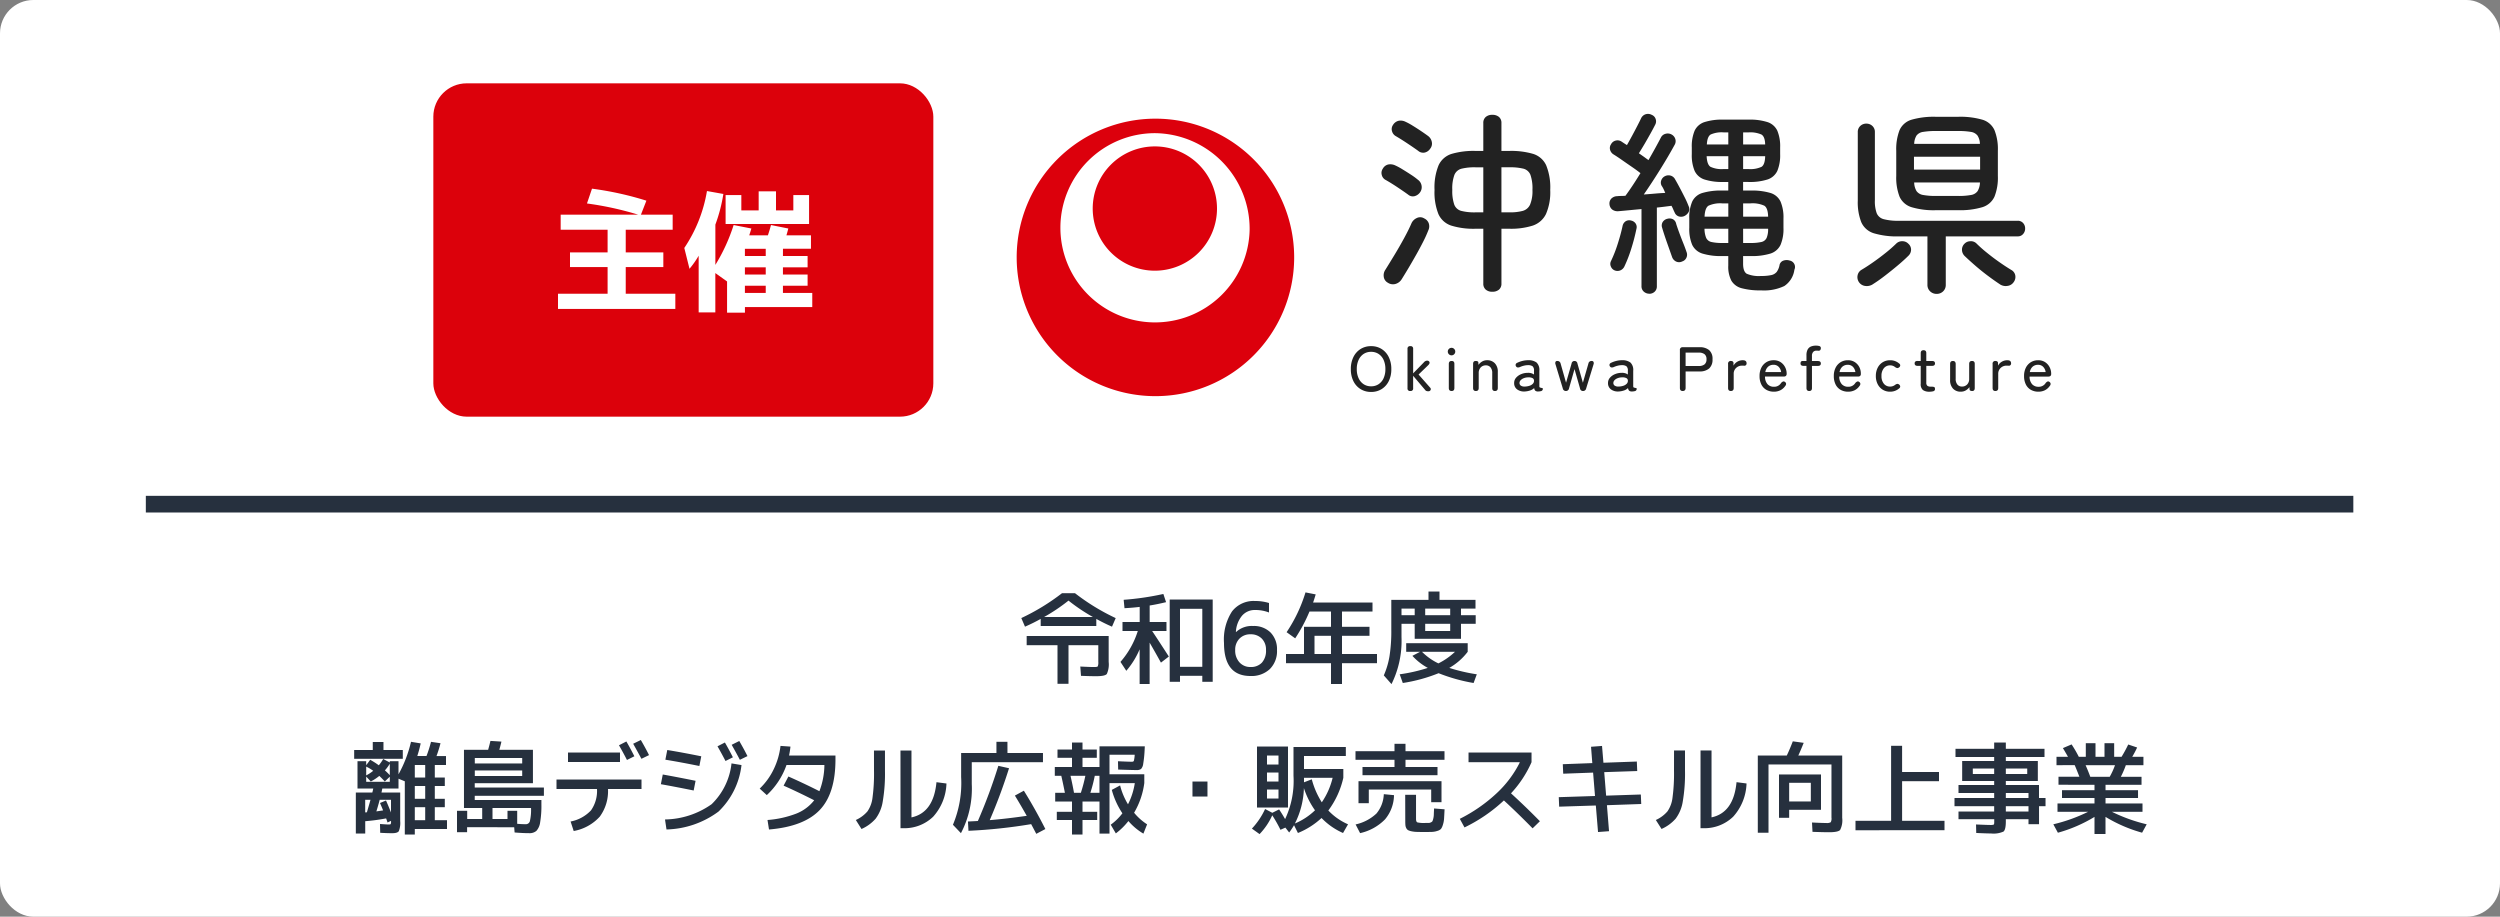 <svg xmlns="http://www.w3.org/2000/svg" xmlns:xlink="http://www.w3.org/1999/xlink" width="300" height="110" viewBox="0 0 300 110">
  <rect x="0" y="0" width="300" height="110" fill="#808080" stroke="none"/>
  <defs>
    <clipPath id="clip-path">
      <rect id="長方形_10050" data-name="長方形 10050" width="33.299" height="33.299" fill="none"/>
    </clipPath>
  </defs>
  <g id="グループ_5831" data-name="グループ 5831" transform="translate(-38 -4894.002)">
    <rect id="長方形_2228" data-name="長方形 2228" width="300" height="110" rx="4" transform="translate(38 4894.002)" fill="#fff"/>
    <g id="logo" transform="translate(160 4907.002)">
      <g id="グループ_11977" data-name="グループ 11977" transform="translate(39.437)">
        <path id="合体_23" data-name="合体 23" d="M-821.949-4.556a1.7,1.7,0,0,1-.539-1.281v-5.143h-.95a1.571,1.571,0,0,1,.309.941,1.686,1.686,0,0,1-.522,1.206c-.353.353-.791.751-1.294,1.174s-1.011.832-1.531,1.234-1.038.768-1.52,1.074a1.974,1.974,0,0,1-1.1.339,2.142,2.142,0,0,1-.246-.015,1.722,1.722,0,0,1-1.237-.733l-.015-.022a1.732,1.732,0,0,1-.255-1.331,1.654,1.654,0,0,1,.8-1.1c.4-.239.862-.537,1.362-.885s.995-.72,1.472-1.107c.356-.288.669-.558.934-.807a8.265,8.265,0,0,1-2.2-.382,3.066,3.066,0,0,1-1.886-1.678,7.131,7.131,0,0,1-.479-2.879v-8.192a1.634,1.634,0,0,1,.518-1.237,1.7,1.7,0,0,1,1.175-.457,1.7,1.7,0,0,1,1.175.457,1.634,1.634,0,0,1,.518,1.237v8.17a3.5,3.5,0,0,0,.17,1.3.587.587,0,0,0,.432.336,6.111,6.111,0,0,0,1.614.16h3a7.3,7.3,0,0,1-1.707-.339,2.967,2.967,0,0,1-1.826-1.607,6.858,6.858,0,0,1-.456-2.775v-3a6.857,6.857,0,0,1,.456-2.775,2.929,2.929,0,0,1,1.832-1.6,10.128,10.128,0,0,1,3.149-.386h2.621a10.108,10.108,0,0,1,3.163.386,2.97,2.97,0,0,1,1.827,1.59,6.7,6.7,0,0,1,.471,2.782v3a6.7,6.7,0,0,1-.471,2.782,3.009,3.009,0,0,1-1.821,1.6,7.193,7.193,0,0,1-1.709.34h5.725a1.491,1.491,0,0,1,1.133.486,1.62,1.62,0,0,1,.419,1.114,1.634,1.634,0,0,1-.41,1.091,1.472,1.472,0,0,1-1.142.507h-4.2c.258.24.56.5.9.777.478.387.977.763,1.485,1.12s.969.657,1.373.9a1.609,1.609,0,0,1,.793,1.1,1.7,1.7,0,0,1-.306,1.325,1.706,1.706,0,0,1-1.2.722,2.138,2.138,0,0,1-.3.022,1.891,1.891,0,0,1-1.043-.309h0c-.462-.3-.972-.662-1.509-1.066s-1.066-.829-1.559-1.259-.922-.819-1.286-1.168l-.027-.028a1.722,1.722,0,0,1-.481-1.188,1.619,1.619,0,0,1,.3-.941h-.913v5.138a1.722,1.722,0,0,1-.518,1.273,1.757,1.757,0,0,1-1.244.489,1.767,1.767,0,0,1-1.223-.481Zm-.257-12.7a7.553,7.553,0,0,0,1.433.1h2.6a7.531,7.531,0,0,0,1.442-.1.618.618,0,0,0,.371-.188h-6.224a.636.636,0,0,0,.379.187Zm-.574-3.057h6.61v-.221h-6.61Zm.56-3.216a.826.826,0,0,0-.339.126h6.15a.839.839,0,0,0-.336-.126,8.227,8.227,0,0,0-1.432-.094h-2.6a8.469,8.469,0,0,0-1.445.094ZM-856.3-4.508a1.5,1.5,0,0,1-.507-1.166V-9.751a16.7,16.7,0,0,1-.774,1.972,1.62,1.62,0,0,1-.81.815,1.559,1.559,0,0,1-1.146.046l-.013,0a1.474,1.474,0,0,1-.862-.809,1.4,1.4,0,0,1-.009-1.192l.006-.013a15.065,15.065,0,0,0,.784-1.995c.242-.756.433-1.457.568-2.09a.021.021,0,0,1,0-.013,1.526,1.526,0,0,1,.67-.984l.044-.027-.506.044h-.022a1.727,1.727,0,0,1-1.192-.341,1.571,1.571,0,0,1-.574-1.09c0-.012,0-.024,0-.037a1.506,1.506,0,0,1,.427-1.184,1.67,1.67,0,0,1,1.119-.473c.173-.017.351-.025.53-.025.049,0,.1,0,.151,0,.208-.29.432-.614.667-.966.2-.3.4-.618.608-.942-.167-.121-.347-.248-.537-.379-.4-.274-.8-.551-1.187-.823s-.7-.481-.972-.645a1.59,1.59,0,0,1-.7-.913,1.442,1.442,0,0,1,.169-1.205,1.506,1.506,0,0,1,.972-.751,1.6,1.6,0,0,1,.387-.049,1.524,1.524,0,0,1,.835.251l.009.006.053.035q.126-.229.26-.477c.216-.4.424-.792.618-1.162s.339-.662.442-.887a1.576,1.576,0,0,1,.947-.865,1.573,1.573,0,0,1,.486-.077,1.67,1.67,0,0,1,.738.177,1.458,1.458,0,0,1,.835.942,1.519,1.519,0,0,1-.133,1.186c-.11.221-.247.479-.407.772a1.5,1.5,0,0,1,.942-.673,1.735,1.735,0,0,1,.407-.049,1.578,1.578,0,0,1,.792.212l.012.007a1.59,1.59,0,0,1,.742.961,1.534,1.534,0,0,1-.155,1.171c-.442.813-.969,1.715-1.566,2.684a1.552,1.552,0,0,1,.727.049,1.546,1.546,0,0,1,.908.764c.159.271.347.61.558,1.01s.416.8.612,1.189a2.722,2.722,0,0,1,1.294-.874,5.36,5.36,0,0,1,.839-.2,4.615,4.615,0,0,1-.61-.174,2.623,2.623,0,0,1-1.543-1.369,5.422,5.422,0,0,1-.4-2.294v-.795a5.423,5.423,0,0,1,.4-2.294,2.622,2.622,0,0,1,1.543-1.369,7.5,7.5,0,0,1,2.533-.344h2.973a7.5,7.5,0,0,1,2.534.344,2.625,2.625,0,0,1,1.543,1.369,5.429,5.429,0,0,1,.4,2.294v.795a5.427,5.427,0,0,1-.4,2.294,2.625,2.625,0,0,1-1.543,1.369,4.573,4.573,0,0,1-.565.164,5.283,5.283,0,0,1,.9.214,2.621,2.621,0,0,1,1.59,1.372,5.436,5.436,0,0,1,.416,2.333v1.1a5.437,5.437,0,0,1-.416,2.333,2.664,2.664,0,0,1-1.581,1.381,8.074,8.074,0,0,1-2.645.343h-.2v.25c0,.524.12.642.121.643a3.051,3.051,0,0,0,1.369.169,4.758,4.758,0,0,0,1.072-.088.525.525,0,0,0,.292-.153,1.4,1.4,0,0,0,.21-.567c0-.018.008-.034.013-.052a1.38,1.38,0,0,1,.912-.959,1.859,1.859,0,0,1,1.133,0,1.46,1.46,0,0,1,.936.725,1.605,1.605,0,0,1,.078,1.164,3.415,3.415,0,0,1-1.516,2.372,6.21,6.21,0,0,1-3.108.618,9.043,9.043,0,0,1-2.53-.285,2.672,2.672,0,0,1-1.624-1.2,4.225,4.225,0,0,1-.464-2.147v-.486h-.04a8.089,8.089,0,0,1-2.63-.342,2.951,2.951,0,0,1-.948-.532,1.52,1.52,0,0,1-.136.681,1.47,1.47,0,0,1-.905.809,1.5,1.5,0,0,1-1.248-.03,1.614,1.614,0,0,1-.792-.9l0-.011c-.154-.435-.335-.946-.539-1.523v4.789a1.519,1.519,0,0,1-.486,1.156,1.59,1.59,0,0,1-1.09.419,1.634,1.634,0,0,1-1.089-.409Zm13.013-7h.2a4.946,4.946,0,0,0,1.158-.1c.154-.039.181-.1.2-.132a.82.82,0,0,0,.052-.157h-1.61Zm-4.5-.227c.016.034.044.092.2.132a4.946,4.946,0,0,0,1.158.1h.04v-.385h-1.449a.928.928,0,0,0,.056.156Zm-3.56-1.6a.08.08,0,0,0,.005.019c.072.228.162.492.268.788v-.84a1.635,1.635,0,0,1-.273.033Zm-5.8-.822a1.543,1.543,0,0,1,.336.14v-.172Zm3.857-.394-.346.044v.3a1.7,1.7,0,0,1,.442-.177,1.869,1.869,0,0,1,.33-.052c-.023-.052-.044-.1-.068-.156Zm10-.114h1.571a.349.349,0,0,0-.052-.1,2.888,2.888,0,0,0-1.315-.168h-.2Zm-4.459-.1a.345.345,0,0,0-.056.1h1.413v-.265h-.04A2.928,2.928,0,0,0-847.742-14.769Zm-6.795-2.677.212-.018a1.72,1.72,0,0,1-.076-.187q-.067.105-.136.207Zm11.254-2.936a2.665,2.665,0,0,0,1.18-.157.3.3,0,0,0,.035-.063h-1.215Zm-4.215-.157a2.517,2.517,0,0,0,1.111.157V-20.6h-1.148a.31.31,0,0,0,.037.065Zm-6.976-3.117c-.227.408-.466.825-.709,1.241-.125.215-.249.422-.369.618l.044.032c.16-.284.314-.559.46-.825.231-.42.436-.8.61-1.131Zm11.19.325h1.118a3.47,3.47,0,0,0-1.118-.126Zm-4.145,0h1.041v-.125a3.167,3.167,0,0,0-1.041.127Zm-27.84,18.574a1.563,1.563,0,0,1-.518-1.223v-5.913h-.3a9.546,9.546,0,0,1-3.1-.411,3.209,3.209,0,0,1-1.928-1.727,7.647,7.647,0,0,1-.53-3.18,7.549,7.549,0,0,1,.559-3.263,3.209,3.209,0,0,1,1.958-1.7,9.9,9.9,0,0,1,3.038-.384h.3v-2.685a1.565,1.565,0,0,1,.518-1.223,1.791,1.791,0,0,1,1.222-.423,1.825,1.825,0,0,1,1.245.423,1.564,1.564,0,0,1,.517,1.223v2.685h.3a9.9,9.9,0,0,1,3.037.384,3.209,3.209,0,0,1,1.958,1.7,7.553,7.553,0,0,1,.559,3.263,7.077,7.077,0,0,1-.588,3.2,3.387,3.387,0,0,1-1.964,1.705,9.33,9.33,0,0,1-3,.411h-.3v5.913a1.563,1.563,0,0,1-.517,1.223,1.823,1.823,0,0,1-1.245.423,1.789,1.789,0,0,1-1.221-.423Zm2.984-10.429h.3a5.272,5.272,0,0,0,1.417-.149.712.712,0,0,0,.467-.412,3.539,3.539,0,0,0,.215-1.468,4.226,4.226,0,0,0-.192-1.553.574.574,0,0,0-.418-.359,6.088,6.088,0,0,0-1.49-.141h-.3Zm-5.265-3.941a.607.607,0,0,0-.434.369,4.01,4.01,0,0,0-.2,1.543,4.275,4.275,0,0,0,.187,1.509.574.574,0,0,0,.412.371,5.761,5.761,0,0,0,1.5.149h.3v-4.08h-.3a5.959,5.959,0,0,0-1.466.141ZM-886.9-5.5a1.6,1.6,0,0,1-.825-1.214,1.855,1.855,0,0,1,.3-1.287c.309-.492.666-1.076,1.065-1.736s.787-1.336,1.155-2.011.652-1.251.861-1.744l.01-.023a1.915,1.915,0,0,1,.948-.925,1.585,1.585,0,0,1,.684-.159,1.616,1.616,0,0,1,.8.221,1.683,1.683,0,0,1,.866.988,1.781,1.781,0,0,1-.076,1.273,15.106,15.106,0,0,1-.618,1.381c-.261.522-.554,1.071-.87,1.634s-.628,1.1-.934,1.608-.578.955-.812,1.33a1.943,1.943,0,0,1-1.084.855,1.729,1.729,0,0,1-.534.086A1.827,1.827,0,0,1-886.9-5.5Zm2.4-10.592c-.334-.243-.772-.545-1.3-.9s-.99-.637-1.393-.861l-.007,0a1.573,1.573,0,0,1-.745-.991,1.546,1.546,0,0,1,.211-1.275,1.646,1.646,0,0,1,1.065-.795,1.845,1.845,0,0,1,.378-.039,2.186,2.186,0,0,1,.847.182l.008,0a8.059,8.059,0,0,1,.969.525c.347.212.694.432,1.033.653a8.849,8.849,0,0,1,.883.646,1.744,1.744,0,0,1,.67,1.086,1.7,1.7,0,0,1-.28,1.306l-.016.022a1.827,1.827,0,0,1-1.041.714,1.522,1.522,0,0,1-.36.044,1.545,1.545,0,0,1-.922-.319Zm1.233-5.232-.014-.01c-.335-.243-.772-.545-1.3-.9s-.987-.64-1.378-.866a1.619,1.619,0,0,1-.751-.972,1.515,1.515,0,0,1,.2-1.3,1.723,1.723,0,0,1,1.081-.784,1.837,1.837,0,0,1,.376-.039,2.059,2.059,0,0,1,.836.187,8.1,8.1,0,0,1,.968.521c.35.215.7.442,1.042.671s.635.436.876.612l.018.014a1.808,1.808,0,0,1,.659,1.071,1.615,1.615,0,0,1-.3,1.334,1.727,1.727,0,0,1-1.026.726,1.535,1.535,0,0,1-.361.044,1.624,1.624,0,0,1-.93-.306Z" transform="translate(891.681 27.003)" fill="#fff"/>
        <path id="合体_22" data-name="合体 22" d="M-886.515-20.557a2.988,2.988,0,0,1-1.1-1.218A3.84,3.84,0,0,1-888-23.523a3.863,3.863,0,0,1,.382-1.751,3.008,3.008,0,0,1,1.1-1.226,3,3,0,0,1,1.612-.442,2.975,2.975,0,0,1,1.61.442,3.015,3.015,0,0,1,1.1,1.224,3.863,3.863,0,0,1,.382,1.752,3.834,3.834,0,0,1-.383,1.748,3,3,0,0,1-1.1,1.218,3,3,0,0,1-1.607.437,3.015,3.015,0,0,1-1.609-.436Zm1.077-4.23a1.048,1.048,0,0,0-.37.447,1.92,1.92,0,0,0-.155.817,1.9,1.9,0,0,0,.155.81,1.048,1.048,0,0,0,.37.447.935.935,0,0,0,.532.146.934.934,0,0,0,.532-.146,1.023,1.023,0,0,0,.364-.442,1.94,1.94,0,0,0,.153-.814,1.958,1.958,0,0,0-.153-.821,1.022,1.022,0,0,0-.364-.442.934.934,0,0,0-.532-.146.935.935,0,0,0-.534.144Zm79.385,4.335a2.153,2.153,0,0,1-.874-.918,2.879,2.879,0,0,1-.291-1.327A2.826,2.826,0,0,1-806.927-24a2.272,2.272,0,0,1,.839-.919,2.3,2.3,0,0,1,1.222-.331,2.125,2.125,0,0,1,1.216.351,2.225,2.225,0,0,1,.754.856,2.341,2.341,0,0,1,.254,1.055,1.064,1.064,0,0,1-.23.7.932.932,0,0,1,.167.411,1,1,0,0,1-.226.77,2.23,2.23,0,0,1-.827.719,2.4,2.4,0,0,1-1.071.238,2.483,2.483,0,0,1-1.223-.3Zm-9.5-.265a2.1,2.1,0,0,1-.54-1.516v-1.914a.961.961,0,0,1,.272-.727.961.961,0,0,1,.721-.289.964.964,0,0,1,.725.287.964.964,0,0,1,.276.729v1.779a.5.5,0,0,0,.044.262l.011.01a.126.126,0,0,0,.034,0c.1,0,.133-.029.151-.05a.318.318,0,0,0,.057-.218v-1.787a.964.964,0,0,1,.276-.729.964.964,0,0,1,.725-.287.96.96,0,0,1,.721.289.961.961,0,0,1,.272.727v2.89a1.053,1.053,0,0,1-.229.694.935.935,0,0,1-.734.329,1.138,1.138,0,0,1-.526-.115,1.855,1.855,0,0,1-.856.2,1.9,1.9,0,0,1-1.4-.564Zm-3.535.232a1.521,1.521,0,0,1-.526-1.29v-1.508a.952.952,0,0,1-.4-.195.927.927,0,0,1-.328-.729.924.924,0,0,1,.3-.713.918.918,0,0,1,.432-.214v-.3a.964.964,0,0,1,.276-.729.964.964,0,0,1,.725-.287.96.96,0,0,1,.721.289.961.961,0,0,1,.272.727v.276h.028a1.045,1.045,0,0,1,.688.226.927.927,0,0,1,.328.73.927.927,0,0,1-.328.729,1.045,1.045,0,0,1-.688.226h-.028v1.169a1.914,1.914,0,0,1,.407.052.859.859,0,0,1,.637.879.917.917,0,0,1-.694.92,2.455,2.455,0,0,1-.643.08,1.905,1.905,0,0,1-1.173-.333Zm-4.77,0a2.311,2.311,0,0,1-.849-.919A2.763,2.763,0,0,1-825-22.7a2.788,2.788,0,0,1,.3-1.3,2.3,2.3,0,0,1,.851-.925,2.318,2.318,0,0,1,1.228-.334,2.247,2.247,0,0,1,1.5.538.921.921,0,0,1,.375.81.959.959,0,0,1-.406.7.977.977,0,0,1-.591.214.854.854,0,0,1-.128-.01,1.3,1.3,0,0,1-.508-.212.641.641,0,0,1-.06-.044.255.255,0,0,0-.18-.059.279.279,0,0,0-.244.106.83.83,0,0,0-.13.508.772.772,0,0,0,.13.5.28.28,0,0,0,.244.106.288.288,0,0,0,.191-.059l.015-.011a1.3,1.3,0,0,1,.489-.231.867.867,0,0,1,.181-.019.98.98,0,0,1,.574.193l.02.015a.98.98,0,0,1,.4.674.928.928,0,0,1-.348.821,2.258,2.258,0,0,1-1.519.557,2.318,2.318,0,0,1-1.229-.332Zm-5.026.032a2.156,2.156,0,0,1-.875-.918,2.885,2.885,0,0,1-.291-1.327A2.834,2.834,0,0,1-829.758-24a2.276,2.276,0,0,1,.839-.919,2.3,2.3,0,0,1,1.221-.331,2.126,2.126,0,0,1,1.216.351,2.227,2.227,0,0,1,.754.856,2.34,2.34,0,0,1,.254,1.055,1.065,1.065,0,0,1-.23.7.936.936,0,0,1,.167.411,1,1,0,0,1-.226.77,2.233,2.233,0,0,1-.827.719,2.4,2.4,0,0,1-1.071.238,2.483,2.483,0,0,1-1.223-.3Zm-8.912,0a2.156,2.156,0,0,1-.876-.918,2.884,2.884,0,0,1-.291-1.327A2.834,2.834,0,0,1-838.671-24a2.276,2.276,0,0,1,.839-.919,2.3,2.3,0,0,1,1.221-.331,2.126,2.126,0,0,1,1.216.351,2.228,2.228,0,0,1,.754.856,2.341,2.341,0,0,1,.254,1.055,1.063,1.063,0,0,1-.23.7.927.927,0,0,1,.167.411,1,1,0,0,1-.225.77,2.233,2.233,0,0,1-.827.719,2.4,2.4,0,0,1-1.071.238,2.484,2.484,0,0,1-1.222-.3Zm-18.725-.1a1.549,1.549,0,0,1-.622-1.3,1.608,1.608,0,0,1,.4-1.074,2.111,2.111,0,0,1,.259-.249.982.982,0,0,1-.333-.33l-.01-.015a.941.941,0,0,1-.088-.8.972.972,0,0,1,.546-.564,3.775,3.775,0,0,1,.73-.259,3.391,3.391,0,0,1,.816-.1,2.215,2.215,0,0,1,1.446.422,1.839,1.839,0,0,1,.582,1.509v1.493a.727.727,0,0,1,.413.654.942.942,0,0,1-.777.948,2.021,2.021,0,0,1-.442.053,1.219,1.219,0,0,1-.687-.182q-.055.021-.111.038a3.118,3.118,0,0,1-.792.143h-.09a2.025,2.025,0,0,1-1.242-.382Zm-11.262,0a1.549,1.549,0,0,1-.623-1.3,1.608,1.608,0,0,1,.4-1.074,2.106,2.106,0,0,1,.259-.249.987.987,0,0,1-.333-.33l-.009-.015a.939.939,0,0,1-.088-.8.968.968,0,0,1,.546-.564,3.766,3.766,0,0,1,.73-.259,3.388,3.388,0,0,1,.816-.1,2.215,2.215,0,0,1,1.446.422,1.839,1.839,0,0,1,.583,1.509v1.493a.727.727,0,0,1,.413.654.943.943,0,0,1-.777.948,2.044,2.044,0,0,1-.442.053,1.221,1.221,0,0,1-.687-.182c-.036.014-.073.026-.111.038a3.125,3.125,0,0,1-.792.143h-.09a2.025,2.025,0,0,1-1.243-.382Zm-10.776.252a1.02,1.02,0,0,1-.4-.328l-.272-.321a.94.94,0,0,1-.961.72h-.015a.95.95,0,0,1-.715-.277.95.95,0,0,1-.277-.715v-4.73a.946.946,0,0,1,.279-.712.946.946,0,0,1,.714-.273h.015a.946.946,0,0,1,.714.273.946.946,0,0,1,.279.712v1.317l.114-.117a1.263,1.263,0,0,1,.41-.325,1.139,1.139,0,0,1,.495-.118.942.942,0,0,1,.851.494.938.938,0,0,1-.2,1.129l-.032.034-.733.709.972,1.1.027.033a.9.9,0,0,1,.071,1.065.953.953,0,0,1-.813.43,1.237,1.237,0,0,1-.527-.1Zm67.566-.952v-2.89a.972.972,0,0,1,.283-.732.972.972,0,0,1,.732-.284,1.045,1.045,0,0,1,.51.132,1.922,1.922,0,0,1,.9-.221,1.019,1.019,0,0,1,.791.264,1.019,1.019,0,0,1,.329.767.927.927,0,0,1-.327.74.923.923,0,0,1-.594.216c-.022,0-.044,0-.067,0a.33.33,0,0,1-.046,0c-.015,0-.031,0-.063-.006l-.106,0a.344.344,0,0,0-.26.1.274.274,0,0,0-.083.233v1.7a.968.968,0,0,1-.274.733.968.968,0,0,1-.726.291.968.968,0,0,1-.729-.29.968.968,0,0,1-.275-.734Zm-22.336,0v-2.031a.949.949,0,0,1-.386-.191.927.927,0,0,1-.328-.729.9.9,0,0,1,.713-.934v-.034A2.053,2.053,0,0,1-833.1-26.2a1.465,1.465,0,0,1,.724-.65,2.211,2.211,0,0,1,.843-.153,2.012,2.012,0,0,1,.641.088.909.909,0,0,1,.622.9v.039a1.016,1.016,0,0,1-.224.59.86.86,0,0,1-.424.278.949.949,0,0,1,.315.168.923.923,0,0,1,.335.734.927.927,0,0,1-.328.729,1.047,1.047,0,0,1-.688.226h-.05v2a.965.965,0,0,1-.27.731.965.965,0,0,1-.722.292.968.968,0,0,1-.726-.289.968.968,0,0,1-.276-.731Zm-9.407,0v-2.89a.972.972,0,0,1,.283-.732.972.972,0,0,1,.732-.284,1.046,1.046,0,0,1,.511.132,1.921,1.921,0,0,1,.9-.221,1.019,1.019,0,0,1,.791.264,1.019,1.019,0,0,1,.329.767.927.927,0,0,1-.327.74.924.924,0,0,1-.594.216l-.067,0a.329.329,0,0,1-.046,0c-.016,0-.031,0-.063-.006l-.106,0a.343.343,0,0,0-.26.1.274.274,0,0,0-.083.233v1.7a.968.968,0,0,1-.274.733.968.968,0,0,1-.726.291.968.968,0,0,1-.729-.289.968.968,0,0,1-.275-.734Zm-5.781,0V-25.8a.971.971,0,0,1,.284-.732.971.971,0,0,1,.732-.284h2a2.379,2.379,0,0,1,1.58.5,1.987,1.987,0,0,1,.644,1.6,2.021,2.021,0,0,1-.639,1.612,2.353,2.353,0,0,1-1.589.512h-1v1.325a.972.972,0,0,1-.278.734.972.972,0,0,1-.73.289.968.968,0,0,1-.726-.289.968.968,0,0,1-.276-.731Zm2.008-3.305h.922a.69.69,0,0,0,.251-.034.5.5,0,0,0,.01-.114.5.5,0,0,0-.008-.1.716.716,0,0,0-.253-.034h-.922Zm-13.968,3.529-.021-.073-.023.083a.026.026,0,0,0,0,0,1.03,1.03,0,0,1-1,.784,1.021,1.021,0,0,1-1.01-.773l-.882-2.9v-.006a1.024,1.024,0,0,1,.051-.779.872.872,0,0,1,.795-.467h.008a1.048,1.048,0,0,1,1.034.784v.005l.019.069.017-.06a1,1,0,0,1,.993-.8,1,1,0,0,1,.993.8l.017.059.017-.06a1.029,1.029,0,0,1,1.038-.8.873.873,0,0,1,.79.451,1.011,1.011,0,0,1,.064.795l0,.008-.885,2.9a1.021,1.021,0,0,1-1.009.771,1,1,0,0,1-1-.8Zm-10.555-.224v-1.769a.531.531,0,0,0-.044-.27l-.009-.009a.142.142,0,0,0-.044,0c-.1,0-.125.027-.144.047s-.057.059-.057.214v1.794a.968.968,0,0,1-.274.733.968.968,0,0,1-.726.291.968.968,0,0,1-.726-.291.968.968,0,0,1-.274-.733v-2.89a.95.95,0,0,1,.261-.723.951.951,0,0,1,.71-.293,1.167,1.167,0,0,1,.524.111,1.811,1.811,0,0,1,.85-.2,1.91,1.91,0,0,1,1.4.563,2.085,2.085,0,0,1,.546,1.518v1.914a.968.968,0,0,1-.274.733.968.968,0,0,1-.726.291.965.965,0,0,1-.725-.291.964.964,0,0,1-.272-.732Zm-5.211,0v-2.89a1.042,1.042,0,0,1,.225-.672l-.02-.02a1.09,1.09,0,0,1-.325-.787,1.09,1.09,0,0,1,.325-.787,1.091,1.091,0,0,1,.787-.325,1.083,1.083,0,0,1,.78.325,1.091,1.091,0,0,1,.325.787,1.089,1.089,0,0,1-.325.787l-.011.011a1.042,1.042,0,0,1,.231.681v2.89a.965.965,0,0,1-.27.731.964.964,0,0,1-.722.292.968.968,0,0,1-.728-.289.968.968,0,0,1-.276-.733Z" transform="translate(888.002 54.815)" fill="#fff"/>
        <path id="パス_84834" data-name="パス 84834" d="M16.423-22.957a1.144,1.144,0,0,1-.784-.257.915.915,0,0,1-.292-.726v-6.576h-.96a9,9,0,0,1-2.879-.375,2.558,2.558,0,0,1-1.546-1.381,7.1,7.1,0,0,1-.468-2.9,7.013,7.013,0,0,1,.492-2.973,2.558,2.558,0,0,1,1.568-1.358,9.368,9.368,0,0,1,2.832-.353h.96v-3.347a.916.916,0,0,1,.293-.726,1.144,1.144,0,0,1,.784-.257,1.18,1.18,0,0,1,.807.257.916.916,0,0,1,.292.726v3.347h.963a9.368,9.368,0,0,1,2.832.353,2.558,2.558,0,0,1,1.568,1.358,7.013,7.013,0,0,1,.492,2.973,6.528,6.528,0,0,1-.515,2.9,2.731,2.731,0,0,1-1.59,1.381,8.64,8.64,0,0,1-2.785.375h-.964v6.576a.915.915,0,0,1-.292.726A1.18,1.18,0,0,1,16.423-22.957ZM3.9-24.034a.946.946,0,0,1-.5-.726,1.18,1.18,0,0,1,.2-.843q.468-.751,1.077-1.755t1.17-2.036q.562-1.03.889-1.8a1.266,1.266,0,0,1,.632-.609.907.907,0,0,1,.889.047,1.024,1.024,0,0,1,.55.609,1.114,1.114,0,0,1-.058.819A14.284,14.284,0,0,1,8.151-29q-.388.771-.856,1.6T6.37-25.8q-.456.763-.807,1.324a1.294,1.294,0,0,1-.724.574A1.094,1.094,0,0,1,3.9-24.034Zm10.486-8.45h.96V-37.89h-.96a6.542,6.542,0,0,0-1.638.164,1.267,1.267,0,0,0-.866.738,4.721,4.721,0,0,0-.257,1.814,4.99,4.99,0,0,0,.234,1.755,1.23,1.23,0,0,0,.841.76,6.351,6.351,0,0,0,1.687.176Zm3.136,0h.963a5.88,5.88,0,0,0,1.6-.177,1.369,1.369,0,0,0,.878-.76,4.225,4.225,0,0,0,.281-1.755A4.926,4.926,0,0,0,21-36.99a1.232,1.232,0,0,0-.855-.738,6.663,6.663,0,0,0-1.662-.164h-.962ZM6.357-34.59q-.515-.375-1.323-.913t-1.44-.889a.909.909,0,0,1-.433-.585.886.886,0,0,1,.129-.751,1,1,0,0,1,.644-.5,1.379,1.379,0,0,1,.831.105,7.534,7.534,0,0,1,.89.481q.515.316,1.018.643a7.993,7.993,0,0,1,.831.609,1.074,1.074,0,0,1,.433.69,1.035,1.035,0,0,1-.177.808,1.177,1.177,0,0,1-.667.468.857.857,0,0,1-.737-.163Zm1.219-5.243q-.515-.375-1.323-.913t-1.415-.889a.951.951,0,0,1-.445-.585.856.856,0,0,1,.117-.751,1.081,1.081,0,0,1,.667-.5,1.294,1.294,0,0,1,.808.105,7.535,7.535,0,0,1,.888.482q.515.316,1.018.655t.854.6a1.159,1.159,0,0,1,.421.691.956.956,0,0,1-.187.807,1.082,1.082,0,0,1-.644.468.918.918,0,0,1-.759-.165ZM48.7-23.121a8.51,8.51,0,0,1-2.341-.257,2.024,2.024,0,0,1-1.241-.9,3.634,3.634,0,0,1-.375-1.814v-1.148h-.7a7.552,7.552,0,0,1-2.411-.3,2.014,2.014,0,0,1-1.217-1.042,4.858,4.858,0,0,1-.351-2.048v-1.1a4.858,4.858,0,0,1,.351-2.048,1.973,1.973,0,0,1,1.217-1.03,7.834,7.834,0,0,1,2.411-.292h.7v-1.03h-.562a6.941,6.941,0,0,1-2.306-.3,1.975,1.975,0,0,1-1.17-1.03,4.85,4.85,0,0,1-.34-2.013v-.795a4.85,4.85,0,0,1,.34-2.013,1.975,1.975,0,0,1,1.17-1.03,6.941,6.941,0,0,1,2.306-.3h2.973a6.941,6.941,0,0,1,2.305.3,1.975,1.975,0,0,1,1.17,1.03,4.85,4.85,0,0,1,.339,2.013v.795a4.85,4.85,0,0,1-.339,2.013,1.975,1.975,0,0,1-1.17,1.03,6.941,6.941,0,0,1-2.305.3h-.632v1.03h.866a7.817,7.817,0,0,1,2.422.292,1.971,1.971,0,0,1,1.205,1.03,4.858,4.858,0,0,1,.351,2.048v1.1a4.858,4.858,0,0,1-.351,2.048,2.013,2.013,0,0,1-1.205,1.042,7.532,7.532,0,0,1-2.422.3h-.866v.916q0,.936.433,1.206a3.662,3.662,0,0,0,1.722.269,5.5,5.5,0,0,0,1.227-.106,1.148,1.148,0,0,0,.655-.386,2.031,2.031,0,0,0,.34-.843.713.713,0,0,1,.48-.515,1.192,1.192,0,0,1,.737,0,.783.783,0,0,1,.549.413.783.783,0,0,1,.012.687,2.786,2.786,0,0,1-1.206,1.954,5.665,5.665,0,0,1-2.774.525Zm-13.435.4a.965.965,0,0,1-.655-.246.839.839,0,0,1-.281-.667v-9.245q-.772.07-1.487.14t-1.276.117a1.082,1.082,0,0,1-.751-.2.908.908,0,0,1-.328-.644.847.847,0,0,1,.234-.679,1.03,1.03,0,0,1,.7-.281,4.546,4.546,0,0,1,.482-.025q.246,0,.5-.023.4-.538.866-1.241t.936-1.475q-.445-.351-1.042-.76t-1.182-.819q-.585-.41-1.006-.667a.92.92,0,0,1-.409-.535.786.786,0,0,1,.105-.679.847.847,0,0,1,.562-.445.862.862,0,0,1,.7.117q.14.094.3.2t.351.221q.281-.492.609-1.1t.618-1.17q.292-.562.457-.913a.912.912,0,0,1,.552-.514.946.946,0,0,1,.738.07.8.8,0,0,1,.48.527.857.857,0,0,1-.082.69q-.211.421-.55,1.03t-.7,1.229q-.363.618-.69,1.135.3.211.6.421l.55.4q.445-.772.831-1.475t.666-1.243a.85.85,0,0,1,.574-.445.942.942,0,0,1,.714.094.923.923,0,0,1,.445.564.869.869,0,0,1-.094.679q-.726,1.334-1.733,2.951t-1.966,3q.679-.047,1.334-.106t1.241-.082q-.094-.234-.2-.457a2.522,2.522,0,0,0-.221-.386.775.775,0,0,1-.047-.691.869.869,0,0,1,.443-.48.931.931,0,0,1,.691-.058.886.886,0,0,1,.526.456q.234.4.55.995t.609,1.182a10.379,10.379,0,0,1,.456,1.03.769.769,0,0,1,.011.679,1.137,1.137,0,0,1-.5.492.931.931,0,0,1-.69.058.8.8,0,0,1-.5-.48q-.094-.187-.177-.386a3.918,3.918,0,0,0-.2-.409l-.831.106q-.457.059-.925.106v9.433a.859.859,0,0,1-.266.666.922.922,0,0,1-.642.246Zm-4.12-2.785a.812.812,0,0,1-.48-.457.746.746,0,0,1-.011-.644,15.683,15.683,0,0,0,.819-2.083q.374-1.17.585-2.153a.874.874,0,0,1,.375-.574.816.816,0,0,1,.655-.082.858.858,0,0,1,.527.339.774.774,0,0,1,.105.667,23.569,23.569,0,0,1-.609,2.341,16.467,16.467,0,0,1-.819,2.13.953.953,0,0,1-.48.493.894.894,0,0,1-.667.023ZM39.2-26.585a.843.843,0,0,1-.726,0A.945.945,0,0,1,38-27.124q-.257-.726-.609-1.722t-.585-1.79a.806.806,0,0,1,.07-.691.893.893,0,0,1,.562-.386.919.919,0,0,1,.667.058.778.778,0,0,1,.386.55q.14.445.363,1.053t.468,1.217q.246.609.409,1.1a.851.851,0,0,1-.011.69.813.813,0,0,1-.528.459Zm7.326-2.224h.866a5.663,5.663,0,0,0,1.322-.117.9.9,0,0,0,.632-.492,2.688,2.688,0,0,0,.177-1.1h-3Zm-2.481,0h.7v-1.709H41.891a2.915,2.915,0,0,0,.2,1.1.9.9,0,0,0,.632.492,5.663,5.663,0,0,0,1.32.117Zm2.481-3.16h3Q49.5-33,49.075-33.279a3.384,3.384,0,0,0-1.685-.281h-.866Zm-4.634,0h2.856v-1.59h-.7a3.384,3.384,0,0,0-1.685.281q-.422.279-.466,1.309Zm4.634-5.711h.632a3.163,3.163,0,0,0,1.58-.269q.409-.269.433-1.275H46.523Zm-2.341,0h.562v-1.546h-2.6q.047,1.006.457,1.275A3.163,3.163,0,0,0,44.183-37.68Zm2.341-2.949h2.645q-.023-.936-.445-1.192a3.3,3.3,0,0,0-1.568-.257h-.632Zm-4.354,0h2.575V-42.08h-.562a3.219,3.219,0,0,0-1.557.257q-.409.257-.456,1.194Zm27.5,7.888a9.311,9.311,0,0,1-2.938-.363A2.32,2.32,0,0,1,65.3-34.357a6.3,6.3,0,0,1-.4-2.5v-3a6.3,6.3,0,0,1,.4-2.5A2.281,2.281,0,0,1,66.735-43.6a9.6,9.6,0,0,1,2.938-.351h2.622a9.583,9.583,0,0,1,2.949.351,2.321,2.321,0,0,1,1.44,1.241,6.143,6.143,0,0,1,.409,2.5v3a6.143,6.143,0,0,1-.409,2.5,2.361,2.361,0,0,1-1.44,1.252,9.293,9.293,0,0,1-2.949.363Zm.07,10.041a1.1,1.1,0,0,1-.772-.3,1.036,1.036,0,0,1-.328-.795V-29.6H65.248a9.664,9.664,0,0,1-3.043-.375,2.418,2.418,0,0,1-1.5-1.323,6.569,6.569,0,0,1-.421-2.61V-42.1a.972.972,0,0,1,.3-.751,1.033,1.033,0,0,1,.726-.281,1.033,1.033,0,0,1,.726.281.972.972,0,0,1,.3.751v8.17a4.188,4.188,0,0,0,.221,1.556,1.248,1.248,0,0,0,.855.714,6.681,6.681,0,0,0,1.8.187H79.478a.831.831,0,0,1,.643.269.953.953,0,0,1,.246.667.965.965,0,0,1-.246.655.814.814,0,0,1-.643.281H70.843v5.8a1.055,1.055,0,0,1-.316.795A1.086,1.086,0,0,1,69.742-22.7Zm-7.63-1.17a1.317,1.317,0,0,1-.913.221,1.06,1.06,0,0,1-.772-.456,1.064,1.064,0,0,1-.164-.83.991.991,0,0,1,.492-.667q.632-.375,1.4-.913t1.51-1.135A15.936,15.936,0,0,0,64.9-28.738a1,1,0,0,1,.76-.281.966.966,0,0,1,.691.3.945.945,0,0,1,.328.714,1.019,1.019,0,0,1-.328.738q-.515.515-1.252,1.135t-1.51,1.216q-.772.6-1.475,1.043Zm15.236.023q-.679-.445-1.475-1.042t-1.521-1.229q-.726-.632-1.264-1.148a1.056,1.056,0,0,1-.3-.738.977.977,0,0,1,.3-.714.98.98,0,0,1,.7-.3.943.943,0,0,1,.751.281,15.931,15.931,0,0,0,1.229,1.09q.737.6,1.521,1.148t1.416.925a.948.948,0,0,1,.479.654,1.036,1.036,0,0,1-.2.819,1.042,1.042,0,0,1-.751.445,1.257,1.257,0,0,1-.887-.187ZM67.027-37.61h7.935v-1.546H67.027ZM69.7-34.452h2.6a8.086,8.086,0,0,0,1.58-.117,1.187,1.187,0,0,0,.784-.468,2.136,2.136,0,0,0,.281-1.03H67.051a2.136,2.136,0,0,0,.281,1.03,1.2,1.2,0,0,0,.795.468A8.116,8.116,0,0,0,69.7-34.452ZM67.051-40.7h7.888a1.9,1.9,0,0,0-.293-1.006,1.237,1.237,0,0,0-.795-.433,8.789,8.789,0,0,0-1.556-.105H69.7a9,9,0,0,0-1.568.105,1.2,1.2,0,0,0-.795.433,1.987,1.987,0,0,0-.283,1.006Z" transform="translate(1.213 44.966)" fill="#222"/>
        <path id="パス_84833" data-name="パス 84833" d="M-92.769-6.77a2.354,2.354,0,0,1-1.261-.338,2.323,2.323,0,0,1-.86-.953A3.171,3.171,0,0,1-95.2-9.51a3.2,3.2,0,0,1,.311-1.453,2.344,2.344,0,0,1,.86-.961,2.334,2.334,0,0,1,1.261-.341,2.315,2.315,0,0,1,1.257.341,2.353,2.353,0,0,1,.856.961,3.2,3.2,0,0,1,.312,1.453,3.171,3.171,0,0,1-.311,1.449,2.332,2.332,0,0,1-.857.953,2.335,2.335,0,0,1-1.257.338Zm0-.676a1.59,1.59,0,0,0,.9-.255,1.683,1.683,0,0,0,.6-.717,2.578,2.578,0,0,0,.214-1.093,2.6,2.6,0,0,0-.214-1.1,1.683,1.683,0,0,0-.6-.717,1.59,1.59,0,0,0-.9-.255,1.59,1.59,0,0,0-.9.255,1.708,1.708,0,0,0-.6.717,2.559,2.559,0,0,0-.218,1.1,2.539,2.539,0,0,0,.218,1.093,1.708,1.708,0,0,0,.6.717A1.59,1.59,0,0,0-92.769-7.446Zm4.7.563a.292.292,0,0,1-.248-.082.292.292,0,0,1-.083-.248v-4.73a.289.289,0,0,1,.085-.244.289.289,0,0,1,.246-.079h.015a.289.289,0,0,1,.246.079.289.289,0,0,1,.085.244V-9l1.267-1.3a.618.618,0,0,1,.206-.173.476.476,0,0,1,.206-.053.285.285,0,0,1,.27.15q.083.15-.113.368l-1.186,1.148,1.392,1.578a.24.24,0,0,1,.041.3.289.289,0,0,1-.259.132.606.606,0,0,1-.249-.043.359.359,0,0,1-.15-.132l-1.426-1.682v1.495a.292.292,0,0,1-.082.247.292.292,0,0,1-.247.083Zm4.963,0q-.338,0-.338-.36v-2.89q0-.353.338-.353t.33.353v2.89Q-82.776-6.883-83.106-6.883Zm-.008-4.279a.435.435,0,0,1-.319-.132.435.435,0,0,1-.132-.319.435.435,0,0,1,.132-.319.435.435,0,0,1,.319-.132.426.426,0,0,1,.312.132.435.435,0,0,1,.132.319.435.435,0,0,1-.132.319.426.426,0,0,1-.312.132Zm2.921,4.279q-.338,0-.338-.36v-2.89q0-.353.309-.353t.323.18l.015.285a1.422,1.422,0,0,1,.424-.39,1.138,1.138,0,0,1,.612-.165,1.241,1.241,0,0,1,.927.364,1.446,1.446,0,0,1,.356,1.055v1.914q0,.36-.338.36t-.33-.36V-9.015a1.04,1.04,0,0,0-.21-.71.7.7,0,0,0-.55-.236.823.823,0,0,0-.623.251.932.932,0,0,0-.24.672v1.794Q-79.855-6.883-80.193-6.883Zm5.848.06a1.4,1.4,0,0,1-.9-.252.9.9,0,0,1-.357-.77.938.938,0,0,1,.236-.638,1.611,1.611,0,0,1,.608-.424,1.993,1.993,0,0,1,.77-.154,1.247,1.247,0,0,1,.428.042,1.06,1.06,0,0,1,.338.161v-.45a.654.654,0,0,0-.177-.548.934.934,0,0,0-.545-.128,2.058,2.058,0,0,0-.492.064,2.629,2.629,0,0,0-.486.169.53.53,0,0,1-.27.042.275.275,0,0,1-.188-.139.28.28,0,0,1-.034-.244.331.331,0,0,1,.2-.184,3.091,3.091,0,0,1,.612-.218,2.731,2.731,0,0,1,.657-.083,1.613,1.613,0,0,1,1.029.274,1.224,1.224,0,0,1,.338.995V-7.5a.388.388,0,0,0,.019.154.155.155,0,0,0,.094.056,1.39,1.39,0,0,0,.2.049q.105.019.105.079a.282.282,0,0,1-.255.3,1.366,1.366,0,0,1-.3.038.53.53,0,0,1-.345-.088.526.526,0,0,1-.14-.327,1.237,1.237,0,0,1-.511.3A2.437,2.437,0,0,1-74.345-6.823Zm.008-.593a1.957,1.957,0,0,0,.574-.094.961.961,0,0,0,.409-.248.5.5,0,0,0,.135-.387.337.337,0,0,0-.214-.3,1.1,1.1,0,0,0-.507-.075,1.46,1.46,0,0,0-.511.1,1.012,1.012,0,0,0-.371.244.486.486,0,0,0-.139.338.375.375,0,0,0,.173.319A.772.772,0,0,0-74.337-7.416Zm4.948.533a.368.368,0,0,1-.375-.3l-.878-2.905a.389.389,0,0,1,0-.289.211.211,0,0,1,.206-.109h.008a.383.383,0,0,1,.4.309l.653,2.3.662-2.3a.345.345,0,0,1,.353-.309.345.345,0,0,1,.353.309l.653,2.3.662-2.3a.37.37,0,0,1,.4-.309.221.221,0,0,1,.21.109.375.375,0,0,1,.008.289l-.889,2.905a.368.368,0,0,1-.375.3.349.349,0,0,1-.36-.309l-.662-2.32-.659,2.32A.367.367,0,0,1-69.39-6.883Zm6.306.06a1.4,1.4,0,0,1-.9-.252.9.9,0,0,1-.356-.77.938.938,0,0,1,.236-.638,1.611,1.611,0,0,1,.608-.424,1.993,1.993,0,0,1,.77-.154,1.247,1.247,0,0,1,.428.042,1.06,1.06,0,0,1,.338.161v-.45a.654.654,0,0,0-.177-.548.934.934,0,0,0-.545-.128,2.058,2.058,0,0,0-.492.064,2.629,2.629,0,0,0-.486.169.53.53,0,0,1-.27.042.275.275,0,0,1-.188-.139.28.28,0,0,1-.034-.244.331.331,0,0,1,.2-.184,3.091,3.091,0,0,1,.612-.218,2.731,2.731,0,0,1,.657-.083,1.613,1.613,0,0,1,1.029.274,1.224,1.224,0,0,1,.338.995V-7.5a.388.388,0,0,0,.019.154.155.155,0,0,0,.094.056,1.39,1.39,0,0,0,.2.049q.105.019.105.079a.282.282,0,0,1-.255.3,1.366,1.366,0,0,1-.3.038.53.53,0,0,1-.345-.088.526.526,0,0,1-.14-.326,1.237,1.237,0,0,1-.511.3A2.437,2.437,0,0,1-63.083-6.823Zm.008-.593A1.957,1.957,0,0,0-62.5-7.51a.961.961,0,0,0,.409-.248.5.5,0,0,0,.135-.387.337.337,0,0,0-.214-.3,1.1,1.1,0,0,0-.507-.075,1.46,1.46,0,0,0-.511.1,1.012,1.012,0,0,0-.372.244.486.486,0,0,0-.139.338.375.375,0,0,0,.173.319A.772.772,0,0,0-63.076-7.416Zm7.7.533q-.339,0-.339-.36v-4.542a.312.312,0,0,1,.088-.265.312.312,0,0,1,.265-.088h2a1.736,1.736,0,0,1,1.152.345,1.357,1.357,0,0,1,.409,1.1,1.391,1.391,0,0,1-.409,1.111,1.711,1.711,0,0,1-1.152.353h-1.667v1.989Q-55.035-6.883-55.38-6.883Zm.345-3h1.584a1.07,1.07,0,0,0,.687-.192.751.751,0,0,0,.237-.618.73.73,0,0,0-.237-.608,1.086,1.086,0,0,0-.687-.188h-1.584Zm5.436,3q-.338,0-.338-.36v-2.89a.312.312,0,0,1,.088-.265.312.312,0,0,1,.265-.088.37.37,0,0,1,.21.06.251.251,0,0,1,.088.225v.278a1.161,1.161,0,0,1,.455-.473,1.266,1.266,0,0,1,.657-.18q.458,0,.458.368a.28.28,0,0,1-.088.229.262.262,0,0,1-.192.064q-.053-.008-.12-.011t-.141,0a1.006,1.006,0,0,0-.713.274.937.937,0,0,0-.293.717v1.7Q-49.262-6.883-49.6-6.883Zm5.167.083a1.819,1.819,0,0,1-.9-.218,1.5,1.5,0,0,1-.61-.642,2.222,2.222,0,0,1-.218-1.025,2.168,2.168,0,0,1,.218-1,1.617,1.617,0,0,1,.6-.657,1.638,1.638,0,0,1,.874-.233,1.47,1.47,0,0,1,.845.236,1.567,1.567,0,0,1,.533.605,1.678,1.678,0,0,1,.184.758A.359.359,0,0,1-43-8.688a.416.416,0,0,1-.263.072H-45.5a1.348,1.348,0,0,0,.3.912,1,1,0,0,0,.77.312.96.96,0,0,0,.863-.458.659.659,0,0,1,.225-.169.234.234,0,0,1,.225.041.3.3,0,0,1,.146.21.367.367,0,0,1-.1.278,1.573,1.573,0,0,1-.589.52,1.73,1.73,0,0,1-.777.171Zm-1.03-2.357h1.892a1.1,1.1,0,0,0-.3-.631.824.824,0,0,0-.608-.24.95.95,0,0,0-.646.221A1.1,1.1,0,0,0-45.463-9.157Zm5.27,2.275q-.338,0-.338-.36V-9.9h-.36q-.353,0-.353-.293t.263-.293h.45v-.676a1.437,1.437,0,0,1,.143-.7.8.8,0,0,1,.4-.36,1.549,1.549,0,0,1,.593-.105,1.389,1.389,0,0,1,.432.057A.249.249,0,0,1-38.8-12a.356.356,0,0,1-.075.21.269.269,0,0,1-.233.075q-.053-.008-.109-.011l-.109,0a.512.512,0,0,0-.394.158.686.686,0,0,0-.147.48v.609h.707q.36,0,.36.293t-.353.293h-.712v2.658Q-39.862-6.883-40.192-6.883Zm4.67.083a1.819,1.819,0,0,1-.9-.218,1.5,1.5,0,0,1-.608-.642,2.222,2.222,0,0,1-.218-1.025,2.168,2.168,0,0,1,.218-1,1.617,1.617,0,0,1,.6-.657,1.638,1.638,0,0,1,.874-.233,1.47,1.47,0,0,1,.845.236,1.567,1.567,0,0,1,.533.605A1.678,1.678,0,0,1-34-8.977a.359.359,0,0,1-.088.289.416.416,0,0,1-.265.072h-2.237a1.348,1.348,0,0,0,.3.912,1,1,0,0,0,.77.312.96.96,0,0,0,.863-.458.659.659,0,0,1,.225-.169.234.234,0,0,1,.225.041.3.3,0,0,1,.147.21.367.367,0,0,1-.1.278,1.573,1.573,0,0,1-.59.52A1.73,1.73,0,0,1-35.522-6.8Zm-1.03-2.357h1.892a1.1,1.1,0,0,0-.3-.631.824.824,0,0,0-.608-.24.95.95,0,0,0-.646.221A1.1,1.1,0,0,0-36.553-9.157Zm6.06,2.357a1.657,1.657,0,0,1-.883-.237,1.652,1.652,0,0,1-.608-.662,2.1,2.1,0,0,1-.221-.987,2.126,2.126,0,0,1,.221-.991,1.646,1.646,0,0,1,.608-.662,1.657,1.657,0,0,1,.883-.236,1.6,1.6,0,0,1,1.081.39.268.268,0,0,1,.132.24.3.3,0,0,1-.139.225.309.309,0,0,1-.225.083.684.684,0,0,1-.248-.113.915.915,0,0,0-.6-.21.938.938,0,0,0-.747.338,1.4,1.4,0,0,0-.289.938,1.386,1.386,0,0,0,.289.931.938.938,0,0,0,.747.338.949.949,0,0,0,.593-.2.67.67,0,0,1,.24-.12.3.3,0,0,1,.233.068.332.332,0,0,1,.143.225.271.271,0,0,1-.12.24,1.605,1.605,0,0,1-1.09.4Zm4.715,0A1.268,1.268,0,0,1-26.55-7a.91.91,0,0,1-.265-.762V-9.9h-.375q-.353,0-.353-.293a.284.284,0,0,1,.079-.221.409.409,0,0,1,.275-.072h.375v-.938q0-.353.338-.353t.33.353v.938h.692q.353,0,.353.293t-.353.293h-.691v2a.477.477,0,0,0,.132.394.639.639,0,0,0,.394.1h.044a1.421,1.421,0,0,1,.338.034q.135.034.135.237a.262.262,0,0,1-.206.282,1.786,1.786,0,0,1-.469.056Zm3.761,0a1.228,1.228,0,0,1-.923-.364,1.457,1.457,0,0,1-.353-1.055v-1.914q0-.353.33-.353t.338.353v1.779a1.028,1.028,0,0,0,.21.7.69.69,0,0,0,.541.237.835.835,0,0,0,.627-.252A.934.934,0,0,0-21-8.346v-1.787q0-.353.338-.353t.33.353v2.89q0,.36-.3.36t-.323-.188l-.015-.278a1.381,1.381,0,0,1-.424.387,1.172,1.172,0,0,1-.62.161Zm4.159-.083q-.338,0-.338-.36v-2.89a.312.312,0,0,1,.088-.265.312.312,0,0,1,.265-.088.37.37,0,0,1,.21.06.251.251,0,0,1,.088.225v.278a1.161,1.161,0,0,1,.454-.473,1.266,1.266,0,0,1,.657-.18q.458,0,.458.368a.28.28,0,0,1-.088.229.262.262,0,0,1-.192.064q-.053-.008-.12-.011t-.139,0a1.006,1.006,0,0,0-.713.274.937.937,0,0,0-.292.716v1.7Q-17.519-6.883-17.857-6.883Zm5.167.083a1.819,1.819,0,0,1-.9-.218,1.5,1.5,0,0,1-.61-.642,2.222,2.222,0,0,1-.218-1.025,2.168,2.168,0,0,1,.218-1,1.617,1.617,0,0,1,.6-.657,1.638,1.638,0,0,1,.874-.233,1.47,1.47,0,0,1,.844.236,1.567,1.567,0,0,1,.533.605,1.678,1.678,0,0,1,.184.758.359.359,0,0,1-.088.289.416.416,0,0,1-.265.072h-2.237a1.348,1.348,0,0,0,.3.912,1,1,0,0,0,.77.312.96.96,0,0,0,.864-.458A.659.659,0,0,1-11.6-8.02a.234.234,0,0,1,.225.041.3.3,0,0,1,.146.21.367.367,0,0,1-.1.278,1.573,1.573,0,0,1-.588.52,1.73,1.73,0,0,1-.777.171Zm-1.031-2.357h1.892a1.1,1.1,0,0,0-.3-.631.824.824,0,0,0-.608-.24.95.95,0,0,0-.646.221A1.1,1.1,0,0,0-13.721-9.157Z" transform="translate(95.864 40.803)" fill="#222"/>
      </g>
      <g id="グループ_12054" data-name="グループ 12054" transform="translate(0 1.24)">
        <g id="グループ_12053" data-name="グループ 12053" clip-path="url(#clip-path)">
          <path id="パス_85245" data-name="パス 85245" d="M33.3,16.649A16.649,16.649,0,1,1,16.649,0,16.649,16.649,0,0,1,33.3,16.649" transform="translate(0)" fill="#dc000c"/>
          <path id="パス_85246" data-name="パス 85246" d="M141.816,51.065a11.355,11.355,0,1,1-11.353-11.61,11.483,11.483,0,0,1,11.353,11.61" transform="translate(-113.861 -37.716)" fill="#fff"/>
          <path id="パス_85247" data-name="パス 85247" d="M221.953,82.976a7.457,7.457,0,1,1-7.457-7.457,7.457,7.457,0,0,1,7.457,7.457" transform="translate(-197.913 -72.19)" fill="#dc000c"/>
        </g>
      </g>
    </g>
    <rect id="長方形_2229" data-name="長方形 2229" width="60" height="40" rx="4" transform="translate(90 4904.002)" fill="#dc010b"/>
    <path id="パス_33698" data-name="パス 33698" d="M9.088-.752H15.04V1.072H.96V-.752H6.912v-3.2H2.4v-1.76H6.912v-2.72H1.28V-10.24h9.3a38.367,38.367,0,0,0-6.144-1.344L5.04-13.36a38.593,38.593,0,0,1,6.528,1.44l-.656,1.68H14.72v1.808H9.088v2.72H13.6v1.76H9.088ZM27.952-5.28h2.96v1.36h-2.96v.864h2.96v1.344h-2.96v.864h3.52v1.7h-8.08V1.52H21.248V-2.224L19.84-3.232v4.72h-2v-6.8a10.936,10.936,0,0,1-1.1,1.568l-.624-2.5a17.327,17.327,0,0,0,2.72-6.832l1.968.352a19.272,19.272,0,0,1-.96,3.68v4.832a21.776,21.776,0,0,0,2.192-4.784l2.128.416q-.16.544-.256.816h2.24q.24-.72.368-1.232l2.08.416q-.08.336-.224.816h2.944v1.616h-3.36Zm-2.064,0v-.864h-2.5v.864Zm0,2.224V-3.92h-2.5v.864Zm0,1.344h-2.5v.864h2.5ZM29.2-12.592h1.888V-9.12H21.072v-3.472H22.96v1.84h2.08V-13.04h2.08v2.288H29.2Z" transform="translate(104 4930.002)" fill="#fff"/>
    <path id="線_5" data-name="線 5" d="M264.9,1H0V-1H264.9Z" transform="translate(55.5 4954.502)" fill="#26303e"/>
    <path id="パス_33697" data-name="パス 33697" d="M-18.444-6.732v.852h-6.672v-.852Q-26.04-6.216-27-5.8l-.444-1.032A25.864,25.864,0,0,0-22.56-9.816H-21a25.864,25.864,0,0,0,4.884,2.988L-16.56-5.8Q-17.52-6.216-18.444-6.732Zm-.408-.228A21.79,21.79,0,0,1-21.78-8.928,21.79,21.79,0,0,1-24.708-6.96ZM-26.8-4.68h9.84v3.1A2.759,2.759,0,0,1-17.184-.12q-.228.264-1.26.264Q-19.26.144-20.28.1l-.084-1.116q1.176.06,1.644.06.384,0,.45-.078a1.2,1.2,0,0,0,.066-.546V-3.576H-21.78V1.056H-23.1V-3.576h-3.7ZM-8.4.1v.72H-9.636V-9.06h5.16V.816H-5.724V.1Zm2.676-1.08v-6.96H-8.4v6.96Zm-4.3-5.376v1.08h-1.716q.768,1.152,2,3.06l-.948.732q-.612-1.116-1.356-2.4V1.08h-1.2V-3.084a9.663,9.663,0,0,1-1.6,2.58l-.7-1.068A10.316,10.316,0,0,0-13.464-5.28H-15.3V-6.36h2.064V-8.172q-.792.1-1.824.156l-.1-1.008a33.1,33.1,0,0,0,4.764-.7l.324.984q-1.092.264-1.968.4v1.98Zm8.328,1.188.024.012A2.742,2.742,0,0,1,.36-5.88a2.833,2.833,0,0,1,2.106.78A2.85,2.85,0,0,1,3.24-3,3.024,3.024,0,0,1,2.376-.708,3.207,3.207,0,0,1,.06.12q-3.18,0-3.18-3.96a6.188,6.188,0,0,1,.96-3.786A3.267,3.267,0,0,1,.6-8.88a5.685,5.685,0,0,1,1.68.24V-7.5A4.518,4.518,0,0,0,.6-7.8a2.006,2.006,0,0,0-1.554.684A3.287,3.287,0,0,0-1.692-5.172ZM.06-.96a1.789,1.789,0,0,0,1.368-.522A2.133,2.133,0,0,0,1.92-3a1.857,1.857,0,0,0-.51-1.374,1.825,1.825,0,0,0-1.35-.51,1.772,1.772,0,0,0-1.326.522A1.866,1.866,0,0,0-1.776-3,2.092,2.092,0,0,0-1.26-1.512,1.727,1.727,0,0,0,.06-.96ZM9.72-4.7H7.74V-2.52H9.72ZM6.66-9.912l1.224.24q-.192.648-.312.972H14.7v1.08H11.04v1.836h3.3V-4.7h-3.3V-2.52h4.2v1.1h-4.2v2.5H9.72v-2.5H4.32v-1.1H6.48V-5.784H9.72V-7.62H7.14A19.288,19.288,0,0,1,5.424-4.4L4.392-5.136A17.957,17.957,0,0,0,6.66-9.912ZM21.024-7.176h3v-.792h-3Zm0,1.032v.864h3v-.864Zm-2.844,0v1.572a11.669,11.669,0,0,1-1.2,5.664L16.056.048a9.566,9.566,0,0,0,.684-2.3,19.423,19.423,0,0,0,.216-3.2V-9.012H21.42v-1h1.32v1h4.32v1.044H25.32v.792h1.764v1.032H25.32v1.8H19.764v-1.8Zm0-1.032h1.584v-.792H18.18Zm4.428,5.784A8.338,8.338,0,0,0,24.6-2.784H20.64A7.141,7.141,0,0,0,22.608-1.392ZM18.744-2.784V-3.816h7.38v1.032A7.368,7.368,0,0,1,23.916-.852a21.018,21.018,0,0,0,3.3.768L26.832.96a20.717,20.717,0,0,1-4.2-1.176A19.267,19.267,0,0,1,18.336.96L17.964-.084a19.586,19.586,0,0,0,3.372-.768A6.984,6.984,0,0,1,19.488-2.3l.912-.48ZM-103.224,12.024v-1.38a4.819,4.819,0,0,1-.588.8A7.616,7.616,0,0,1-103.224,12.024Zm0,.18-.6.576q-.312-.348-.66-.672a5.632,5.632,0,0,1-1.02.672l-.552-.588v.624h2.832Zm-2.832-1.212v1.056a4.752,4.752,0,0,0,.84-.552A5.079,5.079,0,0,0-106.056,10.992Zm.084,5.484q.384-1.308.432-1.5h-.636v1.512q.024,0,.1-.006T-105.972,16.476Zm1.944-.228q-.108-.276-.372-.888l.72-.3q.216.468.6,1.44V14.976h-1.356q-.192.732-.4,1.392Q-104.256,16.284-104.028,16.248Zm5.052-3.948V10.8h-1.248v1.5Zm0,2.556V13.32h-1.248v1.536Zm0,1.008h-1.248v1.56h1.248Zm.156-6.144a14.655,14.655,0,0,0,.54-1.7l1.14.168a14.579,14.579,0,0,1-.48,1.536h1.14V10.8h-1.344v1.5h1.2v1.02h-1.2v1.536h1.2v1.008h-1.2v1.56h1.464V18.48h-3.864v.66h-1.2V12.756l-.756-.312V13.62h-1.944q-.012.084-.048.246t-.048.234h2.244v3.42a2.653,2.653,0,0,1-.168,1.224q-.168.24-.792.24t-1.44-.048l-.024-1.056q.876.06,1,.06.24,0,.282-.048a.637.637,0,0,0,.042-.312V17.5l-.42.2q-.048-.156-.168-.492a23.461,23.461,0,0,1-2.508.336V19.02H-107.3V14.1h1.98q.024-.084.06-.24t.048-.24H-107.1V10.344h1.044v.48l.48-.648a8.673,8.673,0,0,1,1.032.66,5.217,5.217,0,0,0,.528-.756l.792.42v-.156h1.044v1.572a14.826,14.826,0,0,0,1.5-3.9l1.164.192q-.192.852-.408,1.512ZM-101.664,9v1.056H-107.5V9h2.232V8.04h1.284V9Zm13.728,8.856q.528.048,1,.048a.5.5,0,0,0,.516-.342,5.937,5.937,0,0,0,.144-1.6H-90.9v1.32h1.8V16.3h1.164Zm-5.088-6.4v.66h5.688v-.66Zm0-.84h5.688V9.96h-5.688Zm-1.3,5.34V8.976h2.9q.18-.636.276-1.068l1.32.084q-.072.324-.252.984h4.032v4.008h-6.984V13.5h8.3v1h-8.3V15h8v.5a11.888,11.888,0,0,1-.15,2.178,1.9,1.9,0,0,1-.45,1.026,1.251,1.251,0,0,1-.876.276q-.744,0-1.74-.084l-.048-.624-5.652-.012v.6H-95.16V16.3h1.224v.984h1.8V15.96Zm18.6-7.524.888-.456q.5.864.96,1.776l-.888.444Q-75.192,9.36-75.72,8.436Zm1.7-.18L-73.1,7.8q.564.972.984,1.812l-.912.444Q-73.392,9.372-74.016,8.256ZM-81.84,10.44V9.3h6.24v1.14Zm-1.38,2.1h10.2v1.14h-4.02A5.173,5.173,0,0,1-78.03,17a5.546,5.546,0,0,1-3.126,1.722l-.372-1.14a4.521,4.521,0,0,0,2.448-1.338,4.063,4.063,0,0,0,.72-2.562h-4.86Zm21-1.932,1.2.2a9.176,9.176,0,0,1-2.76,5.58,10.892,10.892,0,0,1-6.24,2.148l-.18-1.2a9.944,9.944,0,0,0,5.592-1.83A7.993,7.993,0,0,0-62.22,10.608ZM-63.9,8.556l.888-.456q.5.864.96,1.776l-.888.444Q-63.372,9.48-63.9,8.556Zm1.7-.18.912-.456q.564.972.984,1.812l-.912.444Q-61.572,9.492-62.2,8.376Zm-8.268,3.564q1.62.288,3.936.756l-.228,1.164q-2.184-.444-3.936-.756Zm.54-2.94q1.7.276,4.08.756l-.228,1.164q-2.376-.48-4.08-.756Zm13.584-.492,1.2.084a10.73,10.73,0,0,1-.168,1.068h5.568v.48q0,4.092-1.9,6.072T-57.72,18.54l-.18-1.14a12.183,12.183,0,0,0,3.456-.768,5.113,5.113,0,0,0,2.148-1.6q-2.064-1.044-3.672-1.752l.576-1.1q2,.888,3.72,1.764a9,9,0,0,0,.6-3.144H-55.62a8.957,8.957,0,0,1-2.364,3.612l-.852-.78a7.983,7.983,0,0,0,1.68-2.322A8.646,8.646,0,0,0-56.34,8.508Zm14.4.552h1.32v8.028q2.652-.564,3-4.224l1.2.156A6.235,6.235,0,0,1-38.016,17a4.954,4.954,0,0,1-3.684,1.38h-.24Zm-3.18,0h1.32v2.4a19.962,19.962,0,0,1-.27,3.738,4.648,4.648,0,0,1-.846,2.04,4.9,4.9,0,0,1-1.7,1.242L-47.3,17.4a4.032,4.032,0,0,0,1.392-1.032A3.619,3.619,0,0,0-45.3,14.73a21.754,21.754,0,0,0,.18-3.27Zm16.02.3h4.26v1.1h-8.544V13.08a11.458,11.458,0,0,1-1.3,5.9l-.96-1.008a12.964,12.964,0,0,0,.984-5.736V9.36h4.236V8.016h1.32Zm.888,5.112,1.08-.588q1.344,2.16,2.58,4.6l-1.092.576q-.048-.1-.612-1.164a62.442,62.442,0,0,1-7.524.8l-.06-1.116q.348-.012,1.188-.06A63.793,63.793,0,0,0-30.2,10.9l1.284.288a64.875,64.875,0,0,1-2.316,6.228q2.028-.168,4.44-.516Q-27.5,15.636-28.212,14.472Zm7.092-.336h.828a19.315,19.315,0,0,0,.54-2.04H-21.54Q-21.288,13.188-21.12,14.136Zm3.06,0V12.1h-.564a18.056,18.056,0,0,1-.528,2.04Zm1.476-.348,1-.54a8.168,8.168,0,0,0,.948,2.268,8.32,8.32,0,0,0,.816-2.544H-16.86v6.06h-1.2V15.18H-20.1v1.236h1.764V17.4H-20.1v1.74h-1.26V17.4h-1.824v-.984h1.824V15.18h-2.016V14.136h1.164q-.228-1.152-.432-2.04h-.78V11.04h2.064v-1.1H-23.1v-1h1.74V8.1h1.26v.84h1.716v1H-20.1v1.1h2.04V8.556h5.436l-.024.5a13.777,13.777,0,0,1-.168,1.608,1.1,1.1,0,0,1-.258.612.874.874,0,0,1-.546.132q-.48,0-2.2-.06l-.024-1q1.224.06,1.68.06.18,0,.228-.114a3.651,3.651,0,0,0,.1-.726H-16.86v2.34h4.176v1.056a9.394,9.394,0,0,1-1.224,3.564,6.687,6.687,0,0,0,1.56,1.392l-.444,1.116a7.189,7.189,0,0,1-1.8-1.512A7.993,7.993,0,0,1-16.1,19.008l-.612-1.044a6.522,6.522,0,0,0,1.4-1.368A9.481,9.481,0,0,1-16.584,13.788Zm9.684.792v-1.8h1.8v1.8ZM7.8,16.236a9.887,9.887,0,0,1-1.332-2.664,9.977,9.977,0,0,1-1.08,4.248A7.8,7.8,0,0,0,7.8,16.236Zm.816-.96a8.93,8.93,0,0,0,1.3-2.94H6.48v.54l.936-.36A9.663,9.663,0,0,0,8.616,15.276ZM2.04,15.9H.84V8.58H4.56V15.9Zm0-2.16v1.08H3.42V13.74Zm0-2.04v1.08H3.42V11.7Zm0-.96H3.42V9.66H2.04ZM.228,18.432A8.813,8.813,0,0,0,1.812,16.08l.864.456.816-.408q.336.492.72,1.164A10.728,10.728,0,0,0,5.22,12.1V8.64H11.5V9.72H6.48v1.56H11.2v1.056A10.423,10.423,0,0,1,9.4,16.26a7.17,7.17,0,0,0,2.364,1.656l-.6,1.044a8.078,8.078,0,0,1-2.58-1.8,9.335,9.335,0,0,1-2.832,1.8l-.468-.936A8.34,8.34,0,0,1,4.7,18.9l-.456-.588-.588.264a17.259,17.259,0,0,0-.984-1.74,8.007,8.007,0,0,1-1.524,2.256ZM23.34,9.144v1.032H18.66v.864H22.5v.984h-9V11.04h3.84v-.864H12.66V9.144h4.68V8.256h1.32v.888Zm-.36,3.6v2.52H21.744V13.74H14.256v1.644H13.02v-2.64ZM16.056,14.3l1.224.12a4.606,4.606,0,0,1-1.074,2.9,6.013,6.013,0,0,1-2.994,1.656l-.54-1.044a5.311,5.311,0,0,0,2.5-1.308A3.835,3.835,0,0,0,16.056,14.3Zm2.568.072h1.3v2.892q0,.348.156.42a3.374,3.374,0,0,0,.948.072h.414a.626.626,0,0,0,.264-.072.416.416,0,0,0,.186-.138,1.647,1.647,0,0,0,.1-.312,2.269,2.269,0,0,0,.066-.48q.006-.234.03-.738l1.26.1q-.036.744-.06,1.122a2.987,2.987,0,0,1-.144.744,1.577,1.577,0,0,1-.228.492,1,1,0,0,1-.432.234,2.284,2.284,0,0,1-.636.12q-.312.012-.96.012-.552,0-.888-.012a3.472,3.472,0,0,1-.612-.072,1.617,1.617,0,0,1-.408-.132.566.566,0,0,1-.222-.24.941.941,0,0,1-.108-.36q-.018-.192-.018-.516Zm7.6-3.912V9.3h7.56v1.164A13.4,13.4,0,0,1,31.32,14.2q1.812,1.656,3.468,3.348l-.876.852q-1.728-1.764-3.444-3.348a18.933,18.933,0,0,1-4.728,3.24l-.564-1.032a18.706,18.706,0,0,0,4.392-3.042,12.963,12.963,0,0,0,2.82-3.75Zm14.7-1.848,1.32-.1.168,2.016,4.008-.144.048,1.14-3.96.132.228,2.82L46.9,14.34l.048,1.14-4.116.144.252,3.12-1.32.1L41.5,15.66,37.1,15.8l-.048-1.14L41.4,14.52l-.228-2.808-3.588.132-.048-1.14,3.54-.132Zm13.14.444h1.32v8.028q2.652-.564,3-4.224l1.2.156A6.235,6.235,0,0,1,57.984,17a4.954,4.954,0,0,1-3.684,1.38h-.24Zm-3.18,0H52.2v2.4a19.962,19.962,0,0,1-.27,3.738,4.648,4.648,0,0,1-.846,2.04,4.9,4.9,0,0,1-1.7,1.242L48.7,17.4a4.032,4.032,0,0,0,1.392-1.032A3.619,3.619,0,0,0,50.7,14.73a21.754,21.754,0,0,0,.18-3.27ZM64.7,16.176v.96H63.48v-5.2h5.04v4.236Zm0-1H67.3V12.936H64.7Zm5.076,1.956v-6.4H62.22v8.2H60.936V9.66h3.48q.36-.756.72-1.7l1.308.18q-.372.936-.648,1.524h5.268v7.476a2.535,2.535,0,0,1-.252,1.458q-.252.27-1.332.27-.684,0-1.98-.048L67.44,17.7q1.188.06,1.7.06a.954.954,0,0,0,.546-.09A.921.921,0,0,0,69.78,17.136ZM78.252,8.5V11.64H82.68v1.1H78.252V17.5H83.34v1.128H72.66V17.5h4.272v-9ZM90.7,14.76H93.42v-.6H90.7Zm0,1.62H93.42v-.636H90.7Zm0-4.5h2.568v-.66H90.7Zm-3.96,0H89.3v-.66H86.736Zm8.724,2.88v.984h-.78V17.9H93.42v-.6H90.7v.276q0,.984-.282,1.212a2.909,2.909,0,0,1-1.494.228q-.516,0-1.776-.06l-.024-1.02q1.38.06,1.656.06a1.328,1.328,0,0,0,.462-.042q.066-.042.066-.294V17.3H85.02V16.38H89.3v-.636H84.54V14.76H89.3v-.6H85.02V13.2H89.3v-.48h-3.84v-2.4H89.3V9.84H84.66V8.856H89.3V8.1H90.7v.756H95.34V9.84H90.7v.48h3.84v2.4H90.7v.48H94.68v1.56Zm7.7-2.544a8.6,8.6,0,0,0,.636-1.392h-3.528q.324.732.564,1.392Zm3.936,3.2v1h-3.672a19.711,19.711,0,0,0,4.176,1.5l-.552,1.008a17.449,17.449,0,0,1-4.392-1.9V19.08h-1.32V17.028a17.449,17.449,0,0,1-4.392,1.9L96.4,17.916a19.711,19.711,0,0,0,4.176-1.5H96.9v-1h4.44v-.66h-3.9v-.936h3.9v-.648H97.02v-.96h2.508q-.36-.936-.564-1.392H96.78V9.816h1.38q-.48-.84-.612-1.044l1.044-.444a14.791,14.791,0,0,1,.864,1.488h.84V8.184h1.164V9.816h1.08V8.184H103.7V9.816h.888a16.189,16.189,0,0,0,.8-1.476l1.068.36a11.762,11.762,0,0,1-.588,1.116h1.344v1.008H105.1a11.043,11.043,0,0,1-.6,1.392h2.484v.96h-4.32v.648h3.9v.936h-3.9v.66Z" transform="translate(188 4975.002)" fill="#26303e"/>
  </g>
</svg>
